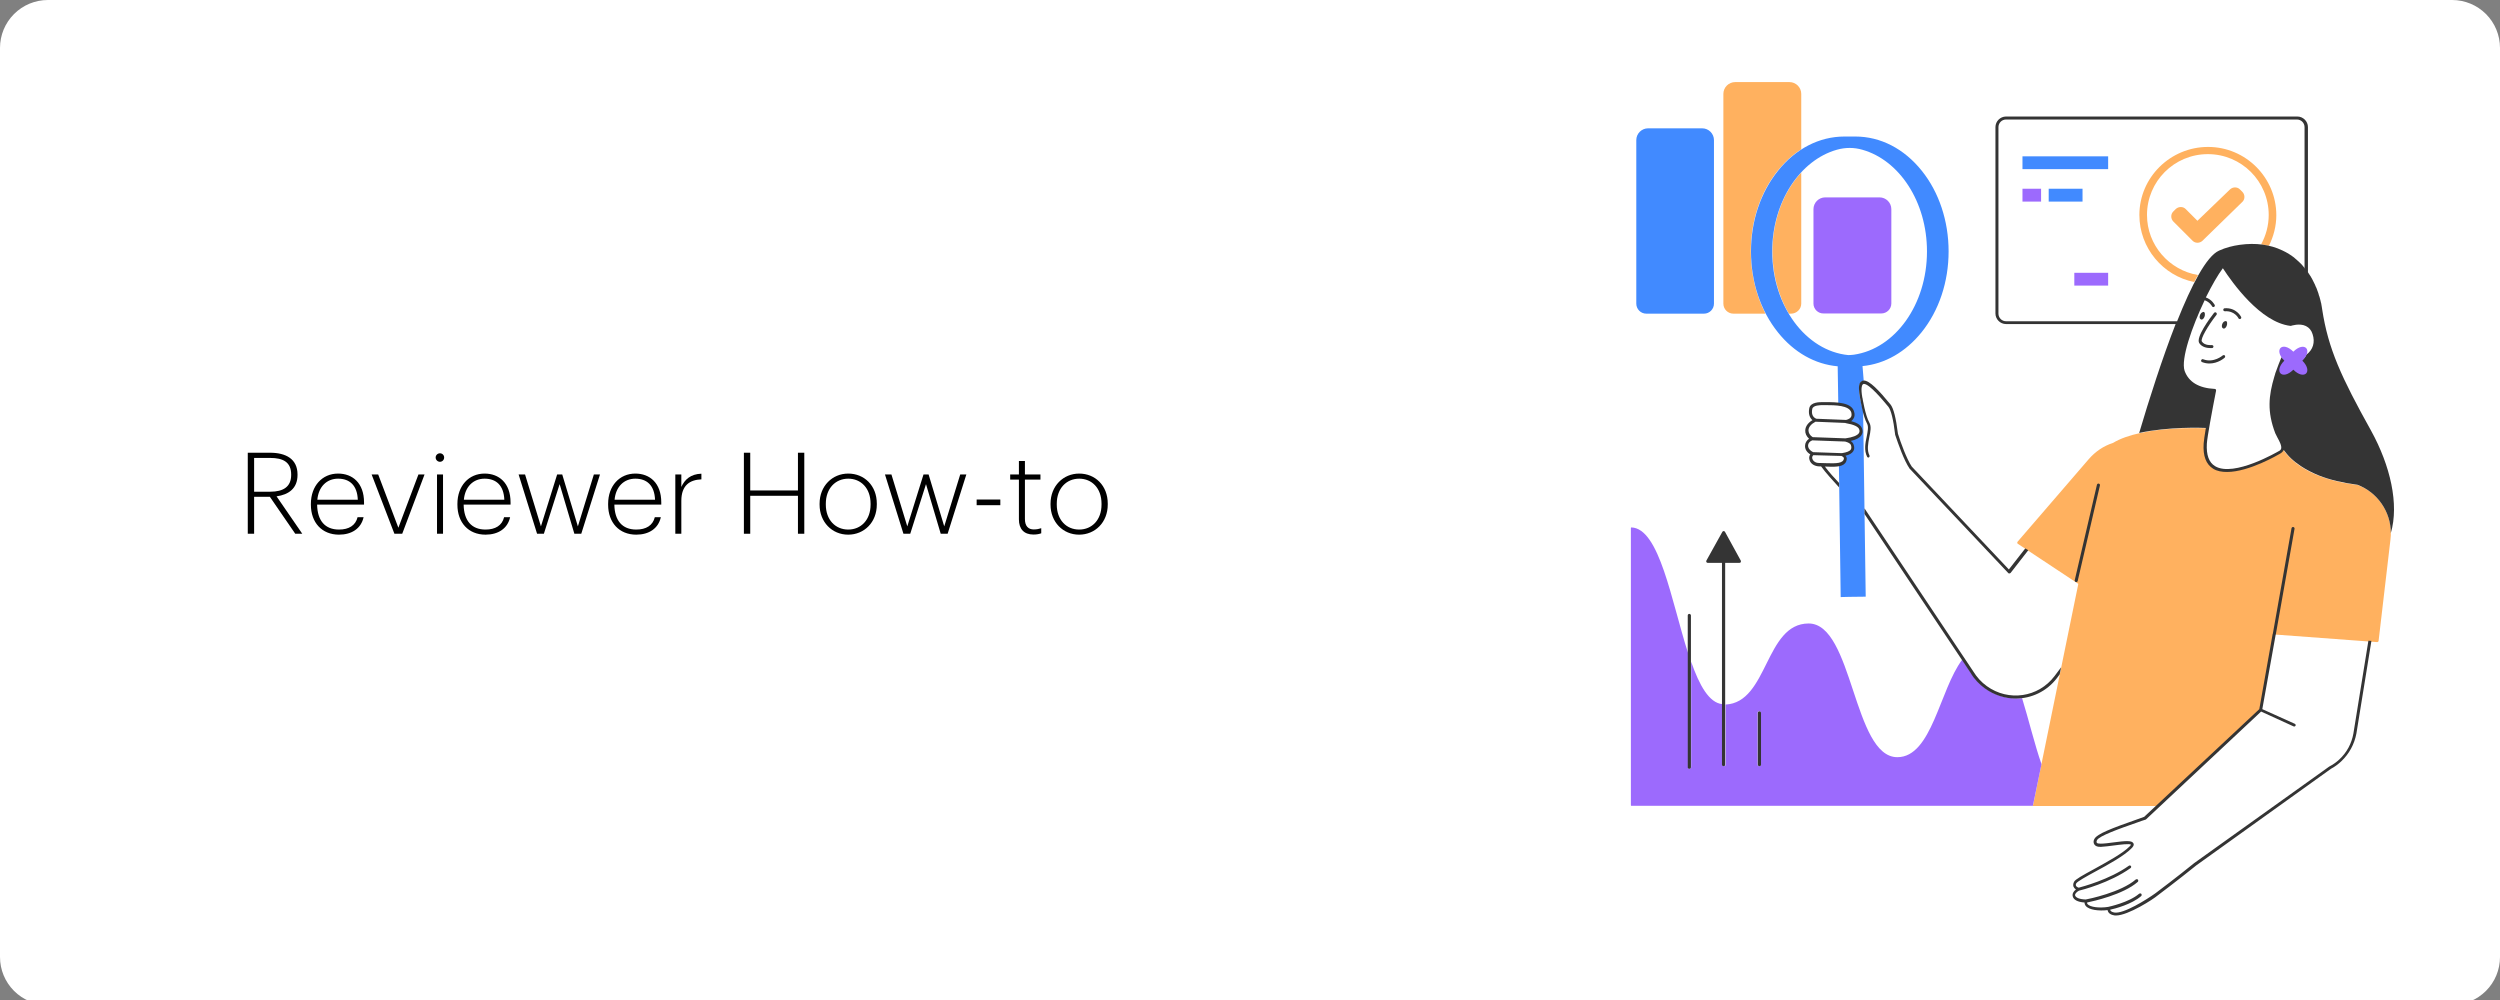 <svg xmlns="http://www.w3.org/2000/svg" xmlns:xlink="http://www.w3.org/1999/xlink" width="1200" zoomAndPan="magnify" viewBox="0 0 900 360" height="480" preserveAspectRatio="xMidYMid meet" version="1.0"><rect x="0" y="0" width="900" height="360" fill="#808080" stroke="none"/><defs><g/><clipPath id="f61ccfaee0"><path d="M 17.25 0 L 882.75 0 C 887.324 0 891.711 1.816 894.949 5.051 C 898.184 8.289 900 12.676 900 17.25 L 900 344.527 C 900 349.102 898.184 353.488 894.949 356.723 C 891.711 359.961 887.324 361.777 882.75 361.777 L 17.25 361.777 C 12.676 361.777 8.289 359.961 5.051 356.723 C 1.816 353.488 0 349.102 0 344.527 L 0 17.25 C 0 12.676 1.816 8.289 5.051 5.051 C 8.289 1.816 12.676 0 17.25 0 Z M 17.25 0 " clip-rule="nonzero"/></clipPath><clipPath id="8f16010a2a"><path d="M 586.977 29.441 L 862 29.441 L 862 330.191 L 586.977 330.191 Z M 586.977 29.441 " clip-rule="nonzero"/></clipPath><clipPath id="9501f69280"><path d="M 620 29.441 L 861 29.441 L 861 291 L 620 291 Z M 620 29.441 " clip-rule="nonzero"/></clipPath></defs><g clip-path="url(#f61ccfaee0)"><rect x="-90" width="1080" fill="#ffffff" y="-36" height="432" fill-opacity="1"/></g><path fill="#ffffff" d="M 676.629 71.055 L 657.098 71.055 C 654.793 71.055 652.848 72.926 652.848 75.305 L 652.848 109.312 C 652.848 111.332 654.504 112.918 656.449 112.918 L 677.207 112.918 C 679.227 112.918 680.809 111.258 680.809 109.312 L 680.809 75.305 C 680.883 73 679.008 71.055 676.629 71.055 Z M 676.629 71.055 " fill-opacity="1" fill-rule="nonzero"/><path fill="#ffffff" d="M 592.668 112.918 L 613.426 112.918 C 615.441 112.918 617.027 111.258 617.027 109.312 L 617.027 50.445 C 617.027 48.141 615.156 46.195 612.777 46.195 L 593.316 46.195 C 591.012 46.195 589.066 48.066 589.066 50.445 L 589.066 109.312 C 589.066 111.258 590.652 112.918 592.668 112.918 Z M 592.668 112.918 " fill-opacity="1" fill-rule="nonzero"/><g clip-path="url(#8f16010a2a)"><path fill="#ffffff" d="M 853.562 154.996 C 842.898 135.828 838.141 125.598 835.977 111.332 C 835.906 111.043 835.906 110.754 835.832 110.395 C 835.762 109.961 835.688 109.531 835.617 109.168 C 835.617 109.098 835.547 109.023 835.547 108.953 C 835.473 108.664 835.402 108.305 835.328 108.016 C 835.258 107.727 835.184 107.512 835.113 107.223 C 835.039 106.938 834.969 106.648 834.824 106.359 C 834.754 106.07 834.68 105.855 834.609 105.566 C 834.535 105.277 834.391 104.992 834.32 104.773 C 834.25 104.484 834.105 104.27 834.031 103.98 C 833.961 103.691 833.816 103.477 833.672 103.188 C 833.598 102.973 833.457 102.684 833.383 102.469 C 833.238 102.18 833.168 101.965 833.023 101.746 C 832.879 101.531 832.809 101.242 832.664 101.027 C 832.52 100.812 832.375 100.523 832.301 100.309 C 832.156 100.09 832.016 99.875 831.941 99.66 C 831.797 99.441 831.652 99.227 831.508 99.012 C 831.367 98.793 831.223 98.578 831.078 98.363 C 831.004 98.219 830.934 98.145 830.859 98 L 830.859 45.762 C 830.859 43.672 829.133 41.945 827.043 41.945 L 722.18 41.945 C 720.09 41.945 718.359 43.672 718.359 45.762 L 718.359 112.844 C 718.359 114.934 720.09 116.664 722.18 116.664 L 783.223 116.664 C 778.395 129.055 773.707 143.684 770.105 155.859 C 766.5 156.652 763.188 157.805 760.594 159.391 C 757.277 160.473 754.25 162.488 751.871 165.227 L 726.285 194.914 C 726.215 195.059 726.141 195.203 726.141 195.344 C 726.141 195.488 726.215 195.633 726.359 195.707 L 729.531 197.797 L 729.098 197.434 L 723.188 205 L 688.234 167.965 C 686.289 165.156 684.27 159.391 683.262 156.148 C 682.539 150.383 681.676 146.996 680.594 145.629 C 676.344 140.441 673.027 137.055 670.938 136.98 L 670.504 131.723 C 678.578 130.93 686.07 126.68 691.766 119.547 C 698.035 111.762 701.496 101.387 701.496 90.434 C 701.496 79.484 698.035 69.109 691.766 61.324 C 685.422 53.398 676.918 49.004 667.836 49.004 C 667.836 49.004 667.766 49.004 667.766 49.004 C 666.539 49.004 665.316 49.004 664.02 49.004 C 664.02 49.004 663.945 49.004 663.945 49.004 C 658.469 49.004 653.137 50.59 648.379 53.617 L 648.379 33.801 C 648.379 31.496 646.504 29.551 644.125 29.551 L 624.668 29.551 C 622.363 29.551 620.414 31.422 620.414 33.801 L 620.414 109.312 C 620.414 111.332 622.074 112.918 624.02 112.918 L 635.551 112.918 C 636.777 115.293 638.289 117.602 639.945 119.688 C 645.711 126.895 653.281 131.145 661.422 131.867 L 661.641 144.98 C 660.199 144.836 658.613 144.836 657.242 144.836 C 656.883 144.836 656.523 144.836 656.234 144.836 C 655.152 144.836 651.766 144.766 651.332 147.07 C 650.973 148.941 651.406 150.383 652.488 151.32 C 650.902 152.258 649.965 153.555 649.891 154.996 C 649.82 156.078 650.324 157.156 651.262 158.023 C 650.398 158.598 649.82 159.535 649.82 160.543 C 649.75 161.77 650.469 162.922 651.695 163.641 C 651.262 164.289 651.191 165.012 651.477 165.805 C 651.91 167.102 653.281 167.895 654.793 167.965 C 655.082 167.965 655.297 167.965 655.586 167.965 C 657.316 170.344 659.695 172.938 662.07 175.531 L 662.07 174.738 L 662.648 215.09 L 665.676 215.016 L 671.656 214.945 L 671.227 185.188 L 706.324 237.711 C 698.105 248.449 695.367 272.805 682.973 272.805 C 666.973 272.805 666.973 224.672 651.047 224.672 C 635.262 224.672 636.488 253.133 621.137 253.852 L 621.137 202.84 L 626.324 202.84 C 626.543 202.84 626.688 202.766 626.758 202.551 C 626.828 202.406 626.828 202.191 626.758 202.047 L 620.992 191.672 C 620.777 191.309 620.27 191.309 620.055 191.672 L 614.289 202.047 C 614.219 202.191 614.219 202.406 614.289 202.551 C 614.363 202.695 614.578 202.84 614.723 202.84 L 619.91 202.84 L 619.91 253.996 L 619.91 253.781 C 615.082 253.348 611.621 247.008 608.668 238.504 L 608.668 221.789 C 608.668 221.5 608.453 221.211 608.09 221.211 C 607.73 221.211 607.516 221.43 607.516 221.789 L 607.516 235.262 C 601.531 216.527 597.352 190.375 587.117 190.156 C 587.047 190.156 586.977 190.23 586.977 190.375 L 586.977 290.168 C 586.977 290.238 587.047 290.383 587.117 290.383 L 776.305 290.383 L 771.836 294.562 C 770.898 294.922 769.961 295.211 769.023 295.57 C 760.23 298.672 754.828 300.688 753.891 302.562 C 753.602 303.066 753.457 303.859 753.891 304.508 C 754.32 305.156 755.113 305.441 756.34 305.371 C 757.637 305.301 759.293 305.082 760.953 304.867 C 763.188 304.578 766.5 304.145 767.078 304.578 C 767.078 304.652 766.934 304.867 766.645 305.156 C 764.125 307.75 758.359 310.848 753.816 313.367 C 749.566 315.676 747.113 317.043 746.609 317.91 C 746.18 318.699 746.25 319.348 746.395 319.711 C 746.539 320.07 746.828 320.43 747.258 320.719 C 746.32 321.438 745.891 322.305 746.105 323.168 C 746.395 324.465 747.98 325.258 750.359 325.402 C 750.359 325.836 750.504 326.266 750.789 326.625 C 752.016 328.141 755.621 328.5 758.645 328.141 C 758.789 328.859 759.293 329.727 760.953 330.012 C 761.168 330.086 761.387 330.086 761.672 330.086 C 766.07 330.086 775.293 324.105 776.664 322.879 C 776.953 322.664 783.582 317.691 790.645 312 L 839.078 277.27 C 840.445 276.551 841.672 275.613 842.754 274.605 C 842.824 274.605 842.824 274.531 842.824 274.531 C 845.637 271.867 847.508 268.406 848.23 264.59 L 853.637 231.227 L 853.059 231.156 L 855.652 231.371 C 855.652 231.371 855.652 231.371 855.727 231.371 C 856.012 231.371 856.23 231.156 856.23 230.867 L 860.48 194.551 C 860.625 193.688 860.625 192.824 860.625 192.031 C 863.727 181.582 860.555 167.676 853.562 154.996 Z M 665.461 127.902 C 656.668 127.039 648.957 121.348 643.984 112.918 L 644.773 112.918 C 646.793 112.918 648.379 111.258 648.379 109.312 L 648.379 62.117 C 652.055 58.156 656.449 55.273 661.281 53.906 C 664.234 53.039 667.406 53.039 670.434 53.906 C 683.691 57.652 693.711 72.637 693.711 90.508 C 693.711 109.672 682.25 125.527 667.477 127.758 C 666.828 127.832 666.109 127.902 665.461 127.902 Z M 736.809 265.957 L 734.934 275.109 C 732.414 267.832 730.324 259.039 727.945 251.332 C 732.773 250.754 737.312 248.305 740.555 244.125 L 741.566 242.758 Z M 747.188 209.395 Z M 783.656 115.652 C 783.656 115.582 783.656 115.582 783.727 115.582 C 783.656 115.582 783.656 115.652 783.656 115.652 Z M 783.656 115.652 " fill-opacity="1" fill-rule="nonzero"/></g><path fill="#ffffff" d="M 847.727 264.227 C 847.078 268.121 845.129 271.434 842.465 273.883 C 841.383 274.891 840.156 275.758 838.859 276.477 L 790.285 311.281 C 783.008 317.188 776.305 322.16 776.305 322.16 C 776.305 322.16 765.348 330.012 761.023 329.148 C 759.512 328.859 759.078 328.066 759.152 327.133 C 754.969 327.781 750.07 326.914 751.078 324.539 C 746.465 324.465 745.312 322.016 748.414 320.285 C 747.113 319.926 746.465 318.988 747.113 317.836 C 748.195 315.961 762.539 309.84 767.078 305.156 C 770.105 302.055 761.098 304.219 756.41 304.434 C 754.105 304.508 754.105 303.137 754.539 302.418 C 755.547 300.398 764.34 297.516 772.34 294.707 L 813.996 255.727 L 818.898 228.348 L 853.203 230.941 Z M 722.18 116.16 L 783.438 116.16 C 788.699 102.828 794.105 92.238 798.719 90.148 C 801.094 89.066 803.617 88.418 806.211 88.059 C 811.977 87.266 817.168 88.059 821.492 90.074 C 821.926 90.293 822.355 90.508 822.789 90.723 C 822.934 90.797 823.078 90.867 823.148 90.941 C 823.438 91.082 823.727 91.301 824.016 91.445 C 824.16 91.516 824.301 91.66 824.445 91.734 C 824.734 91.875 824.949 92.094 825.168 92.238 C 825.312 92.383 825.457 92.453 825.672 92.598 C 825.887 92.742 826.105 92.957 826.32 93.172 C 826.465 93.316 826.609 93.461 826.824 93.605 C 827.043 93.82 827.258 93.965 827.473 94.184 C 827.617 94.328 827.762 94.469 827.906 94.613 C 828.121 94.832 828.266 94.977 828.484 95.191 C 828.625 95.336 828.77 95.551 828.914 95.695 C 829.059 95.91 829.273 96.129 829.418 96.344 C 829.562 96.488 829.707 96.703 829.852 96.848 C 829.926 96.922 829.926 96.992 829.996 96.992 L 829.996 45.762 C 829.996 43.961 828.555 42.449 826.68 42.449 L 722.18 42.449 C 720.375 42.449 718.863 43.891 718.863 45.762 L 718.863 112.844 C 718.934 114.719 720.375 116.16 722.18 116.16 Z M 824.59 116.809 C 813.562 115.512 803.113 100.09 800.305 95.625 C 794.754 102.469 783.582 126.824 785.961 133.668 C 787.617 138.352 792.016 140.223 797.203 140.512 C 795.836 147.645 794.031 157.156 793.887 159.68 C 792.664 179.492 820.555 162.848 820.555 162.848 C 823.438 161.48 820.484 157.805 819.617 155.789 C 816.734 148.438 817.023 143.035 819.258 135.758 C 819.328 135.469 819.473 135.109 819.547 134.82 C 819.547 134.82 819.547 134.75 819.547 134.75 C 819.617 134.387 819.762 134.102 819.832 133.738 C 820.555 131.723 821.203 129.992 821.781 128.695 C 821.852 128.77 821.926 128.77 821.926 128.84 C 825.887 131.867 835.691 128.121 833.023 120.121 C 831.223 114.43 824.59 116.809 824.59 116.809 Z M 664.594 151.824 C 666.469 151.395 667.551 150.457 667.047 148.438 C 666.973 148.223 666.902 148.078 666.828 147.934 C 666.828 147.863 666.758 147.863 666.758 147.789 C 666.684 147.645 666.613 147.574 666.539 147.43 C 666.539 147.359 666.469 147.359 666.469 147.285 C 666.395 147.141 666.254 147.07 666.109 146.926 C 664.02 145.195 659.332 145.34 656.305 145.27 C 655.082 145.27 652.27 145.27 651.91 147.07 C 651.477 149.23 652.125 150.602 653.711 151.32 C 653.496 151.32 653.422 151.32 653.422 151.32 C 649.605 153.195 649.75 156.363 652.344 157.879 C 649.75 158.812 649.605 161.914 652.559 163.281 C 650.902 164.652 652.344 167.172 654.793 167.172 C 655.152 167.172 655.516 167.172 655.875 167.172 C 657.676 169.695 660.055 172.289 662.07 174.449 L 662 167.027 C 662.504 166.957 662.938 166.812 663.297 166.598 C 663.371 166.523 663.441 166.523 663.512 166.453 C 663.586 166.453 663.586 166.379 663.656 166.379 C 663.73 166.309 663.73 166.309 663.801 166.234 C 663.875 166.164 663.875 166.164 663.945 166.09 C 664.02 166.02 664.02 166.02 664.09 165.949 C 664.16 165.875 664.16 165.805 664.234 165.73 C 664.234 165.66 664.305 165.66 664.305 165.586 C 664.379 165.441 664.379 165.301 664.449 165.156 C 664.523 164.508 664.02 164.004 663.227 163.57 C 665.965 163.211 667.836 162.273 666.902 159.969 C 666.613 159.246 665.746 158.742 664.523 158.383 C 667.91 157.879 670.578 156.867 670.07 154.562 C 669.566 153.121 667.332 152.258 664.594 151.824 Z M 744.449 207.594 L 729.602 197.723 L 723.332 205.793 L 687.875 168.254 C 686.145 165.66 684.199 160.617 682.758 156.219 C 682.324 152.691 681.531 147.574 680.16 145.918 C 676.559 141.594 671.512 135.758 670 137.992 C 669.422 138.855 669.496 140.945 670 143.609 C 669.855 143.609 669.785 143.609 669.711 143.609 C 669.926 144.766 670.215 146.062 670.578 147.359 L 670.719 148.512 L 671.227 183.891 L 709.926 241.82 C 711.152 243.91 712.883 245.781 714.973 247.297 C 722.973 253.059 734.07 251.477 740.125 243.621 L 741.781 241.387 L 748.195 209.898 Z M 744.449 207.594 " fill-opacity="1" fill-rule="nonzero"/><g clip-path="url(#9501f69280)"><path fill="#ffb15f" d="M 860.555 194.336 L 856.301 230.652 C 856.301 230.941 856.012 231.156 855.797 231.156 C 855.797 231.156 855.797 231.156 855.727 231.156 L 818.824 228.418 L 813.926 255.797 L 777.242 290.168 L 731.836 290.168 L 748.195 210.188 L 726.43 195.777 C 726.285 195.707 726.215 195.562 726.215 195.418 C 726.215 195.273 726.215 195.129 726.359 194.984 L 751.945 165.301 C 754.32 162.562 757.277 160.543 760.664 159.461 C 771.332 152.977 794.25 154.203 794.25 154.203 C 794.25 154.203 794.395 154.418 794.609 154.707 C 794.25 157.012 793.961 158.887 793.887 159.824 C 792.664 179.637 820.555 162.992 820.555 162.992 C 821.273 162.633 821.637 162.129 821.707 161.551 C 825.961 167.75 834.105 172.793 848.734 174.594 C 856.59 177.477 861.707 185.691 860.555 194.336 Z M 786.824 75.23 C 785.891 74.297 784.305 74.297 783.293 75.23 L 782.359 76.168 C 781.422 77.105 781.422 78.691 782.359 79.699 L 789.348 86.688 C 790.285 87.625 791.871 87.625 792.879 86.688 L 807.293 72.637 C 808.23 71.703 808.23 70.117 807.293 69.109 L 806.355 68.172 C 805.422 67.234 803.836 67.234 802.824 68.172 L 791.078 79.484 Z M 789.926 101.531 C 790.355 100.668 790.789 99.801 791.293 99.012 C 780.914 97.281 772.918 88.273 772.918 77.395 C 772.918 65.289 782.719 55.488 794.824 55.488 C 806.934 55.488 816.734 65.289 816.734 77.395 C 816.734 81.211 815.727 84.816 813.996 87.984 C 814.934 88.129 815.871 88.273 816.809 88.488 C 818.465 85.176 819.473 81.43 819.473 77.465 C 819.473 63.918 808.445 52.895 794.898 52.895 C 781.348 52.895 770.176 63.848 770.176 77.395 C 770.176 89.281 778.684 99.297 789.926 101.531 Z M 648.449 109.312 L 648.449 62.117 C 642.109 68.965 638.074 79.195 638.074 90.508 C 638.074 98.867 640.309 106.648 643.984 112.918 L 644.773 112.918 C 646.793 112.918 648.449 111.258 648.449 109.312 Z M 630.289 90.508 C 630.289 79.484 633.75 69.18 640.02 61.398 C 642.543 58.301 645.352 55.707 648.449 53.762 L 648.449 33.801 C 648.449 31.496 646.578 29.551 644.199 29.551 L 624.668 29.551 C 622.363 29.551 620.414 31.422 620.414 33.801 L 620.414 109.312 C 620.414 111.332 622.074 112.918 624.02 112.918 L 635.551 112.918 C 632.164 106.289 630.289 98.578 630.289 90.508 Z M 630.289 90.508 " fill-opacity="1" fill-rule="nonzero"/></g><path fill="#9c6afd" d="M 652.848 109.312 L 652.848 75.305 C 652.848 73 654.723 71.055 657.098 71.055 L 676.629 71.055 C 678.938 71.055 680.883 72.926 680.883 75.305 L 680.883 109.242 C 680.883 111.258 679.227 112.844 677.277 112.844 L 656.523 112.844 C 654.504 112.918 652.848 111.258 652.848 109.312 Z M 727.945 251.332 C 730.324 259.039 732.414 267.832 734.934 275.109 L 731.836 290.094 L 587.262 290.094 C 587.191 290.094 587.117 290.023 587.117 289.879 L 587.117 190.086 C 587.117 190.012 587.191 189.871 587.262 189.871 C 597.426 190.156 601.676 216.312 607.66 234.977 L 607.66 276.117 C 607.66 276.406 607.875 276.695 608.234 276.695 C 608.598 276.695 608.812 276.477 608.812 276.117 L 608.812 238.219 C 611.766 246.719 615.297 253.059 620.055 253.492 L 620.055 275.254 C 620.055 275.539 620.27 275.828 620.633 275.828 C 620.992 275.828 621.207 275.613 621.207 275.254 L 621.207 253.637 C 636.559 252.918 635.336 224.453 651.117 224.453 C 667.117 224.453 667.117 272.586 683.043 272.586 C 695.512 272.586 698.25 248.234 706.395 237.496 L 709.566 242.18 C 710.863 244.414 712.664 246.289 714.754 247.801 C 718.07 250.18 721.961 251.402 725.781 251.402 C 726.43 251.477 727.152 251.402 727.945 251.332 Z M 633.895 256.664 C 633.895 256.375 633.676 256.086 633.316 256.086 C 632.957 256.086 632.738 256.301 632.738 256.664 L 632.738 275.254 C 632.738 275.539 632.957 275.828 633.316 275.828 C 633.676 275.828 633.895 275.613 633.895 275.254 Z M 734.789 67.953 L 728.09 67.953 L 728.09 72.566 L 734.789 72.566 Z M 758.934 98.219 L 746.754 98.219 L 746.754 102.828 L 758.934 102.828 Z M 758.934 98.219 " fill-opacity="1" fill-rule="nonzero"/><path fill="#418aff" d="M 758.934 60.895 L 728.09 60.895 L 728.09 56.281 L 758.934 56.281 Z M 749.711 67.953 L 737.531 67.953 L 737.531 72.566 L 749.711 72.566 Z M 592.668 112.918 L 613.426 112.918 C 615.441 112.918 617.027 111.258 617.027 109.312 L 617.027 50.445 C 617.027 48.141 615.156 46.195 612.777 46.195 L 593.316 46.195 C 591.012 46.195 589.066 48.066 589.066 50.445 L 589.066 109.312 C 589.066 111.258 590.652 112.918 592.668 112.918 Z M 701.496 90.508 C 701.496 101.461 698.035 111.836 691.766 119.617 C 686 126.75 678.574 131 670.504 131.793 L 670.938 137.055 C 670.578 137.055 669.926 137.414 669.641 137.918 C 668.848 139.289 669.422 143.18 670.719 148.008 L 671.656 214.801 L 665.676 214.871 L 662.648 214.945 L 662 167.172 C 663.297 166.957 664.234 166.379 664.379 165.227 C 664.449 164.578 663.945 164.074 663.152 163.641 C 665.891 163.281 667.766 162.344 666.828 160.039 C 666.539 159.32 665.676 158.812 664.449 158.453 C 667.836 157.949 670.504 156.941 670 154.637 C 669.641 153.121 667.406 152.328 664.668 151.824 C 666.539 151.395 667.621 150.457 667.117 148.438 C 666.613 146.492 664.305 145.844 661.785 145.555 L 661.566 131.867 C 653.422 131.145 645.855 126.895 640.09 119.688 C 633.82 111.906 630.359 101.531 630.359 90.578 C 630.359 79.555 633.82 69.25 640.09 61.469 C 646.434 53.543 654.938 49.148 664.02 49.148 C 664.02 49.148 664.09 49.148 664.09 49.148 C 665.316 49.148 666.539 49.148 667.836 49.148 C 667.836 49.148 667.91 49.148 667.91 49.148 C 676.992 49.148 685.496 53.543 691.836 61.469 C 698.035 69.18 701.496 79.555 701.496 90.508 Z M 693.711 90.508 C 693.711 72.637 683.766 57.652 670.434 53.906 C 667.477 53.039 664.305 53.039 661.277 53.906 C 648.02 57.652 638 72.637 638 90.508 C 638 110.18 650.109 126.316 665.387 127.832 C 666.035 127.832 666.758 127.758 667.406 127.688 C 682.25 125.527 693.711 109.672 693.711 90.508 Z M 693.711 90.508 " fill-opacity="1" fill-rule="nonzero"/><path fill="#343434" d="M 853.562 154.996 C 842.898 135.828 838.141 125.598 835.977 111.332 C 835.906 111.043 835.906 110.754 835.832 110.395 C 835.762 109.961 835.688 109.531 835.617 109.168 C 835.617 109.098 835.547 109.023 835.547 108.953 C 835.473 108.664 835.402 108.305 835.328 108.016 C 835.258 107.727 835.184 107.512 835.113 107.223 C 835.039 106.938 834.969 106.648 834.824 106.359 C 834.754 106.07 834.68 105.855 834.609 105.566 C 834.535 105.277 834.391 104.992 834.32 104.773 C 834.25 104.484 834.105 104.27 834.031 103.98 C 833.961 103.691 833.816 103.477 833.672 103.188 C 833.598 102.973 833.457 102.684 833.383 102.469 C 833.238 102.18 833.168 101.965 833.023 101.746 C 832.879 101.531 832.809 101.242 832.664 101.027 C 832.52 100.812 832.375 100.523 832.301 100.309 C 832.156 100.09 832.016 99.875 831.941 99.66 C 831.797 99.441 831.652 99.227 831.508 99.012 C 831.367 98.793 831.223 98.578 831.078 98.363 C 831.004 98.219 830.934 98.145 830.859 98 L 830.859 45.762 C 830.859 43.672 829.133 41.945 827.043 41.945 L 722.18 41.945 C 720.09 41.945 718.359 43.672 718.359 45.762 L 718.359 112.844 C 718.359 114.934 720.09 116.664 722.18 116.664 L 783.223 116.664 C 778.395 129.055 773.707 143.684 770.105 155.859 C 780.555 153.555 792.879 153.988 794.105 154.059 C 793.672 156.652 793.383 158.672 793.312 159.68 C 793.023 164.145 794.176 167.172 796.77 168.758 C 798.141 169.621 799.871 169.91 801.746 169.91 C 809.672 169.91 820.266 163.641 820.77 163.355 C 821.418 162.992 821.852 162.562 822.141 161.984 C 822.285 162.199 822.43 162.344 822.574 162.562 C 822.574 162.562 822.645 162.633 822.645 162.633 C 823.508 163.785 824.52 164.867 825.742 165.875 C 826.105 166.234 826.535 166.523 826.969 166.812 C 826.969 166.812 827.039 166.883 827.039 166.883 C 827.473 167.172 827.906 167.531 828.34 167.82 C 830.211 169.047 832.375 170.199 834.898 171.207 C 838.715 172.719 843.258 173.801 848.734 174.523 C 855.867 177.262 860.699 184.176 860.699 191.887 C 863.727 181.582 860.555 167.676 853.562 154.996 Z M 722.18 115.652 C 720.664 115.652 719.441 114.43 719.441 112.918 L 719.441 45.762 C 719.441 44.25 720.664 43.023 722.18 43.023 L 826.898 43.023 C 828.41 43.023 829.637 44.25 829.637 45.762 L 829.637 96.414 C 829.781 96.559 829.922 96.777 829.996 96.922 C 829.852 96.703 829.707 96.559 829.562 96.414 C 829.418 96.199 829.203 95.984 829.059 95.766 C 828.914 95.625 828.77 95.406 828.625 95.262 C 828.41 95.047 828.266 94.832 828.051 94.688 C 827.906 94.543 827.762 94.398 827.617 94.254 C 827.402 94.039 827.184 93.895 826.969 93.68 C 826.824 93.535 826.68 93.391 826.465 93.246 C 826.25 93.031 826.031 92.887 825.816 92.668 C 825.672 92.523 825.527 92.453 825.312 92.309 C 825.094 92.094 824.809 91.949 824.59 91.805 C 824.445 91.734 824.301 91.59 824.156 91.516 C 823.871 91.301 823.582 91.156 823.293 91.012 C 823.148 90.941 823.004 90.867 822.934 90.797 C 822.5 90.578 822.066 90.363 821.637 90.148 C 817.238 88.059 812.121 87.336 806.355 88.129 C 803.762 88.488 801.238 89.137 798.863 90.219 C 794.32 92.238 788.914 102.684 783.727 115.727 C 783.727 115.727 783.727 115.652 783.727 115.652 C 783.656 115.652 722.18 115.652 722.18 115.652 Z M 821.996 128.84 C 821.926 128.77 821.852 128.77 821.852 128.695 C 821.781 128.84 821.707 128.984 821.707 129.055 C 821.562 128.91 821.418 128.695 821.348 128.551 C 820.625 130.281 819.977 131.938 819.402 133.594 C 819.258 133.883 819.184 134.242 819.043 134.605 L 819.043 134.676 C 818.969 134.965 818.824 135.324 818.754 135.613 C 816.734 142.387 816.086 148.148 819.113 156.004 C 819.328 156.508 819.617 157.012 819.906 157.59 C 820.625 158.887 821.492 160.543 821.203 161.551 C 821.059 161.914 820.844 162.199 820.34 162.418 C 820.195 162.488 804.195 171.93 797.422 167.82 C 795.188 166.453 794.25 163.785 794.465 159.75 C 794.609 157.301 796.34 148.008 797.781 140.656 C 797.781 140.512 797.781 140.367 797.707 140.223 C 797.637 140.082 797.492 140.008 797.277 140.008 C 791.512 139.719 787.906 137.488 786.465 133.523 C 785.023 129.273 789.133 117.602 793.672 108.09 C 795.547 108.738 796.266 110.18 796.34 110.25 C 796.41 110.465 796.629 110.539 796.844 110.539 C 796.914 110.539 796.988 110.539 797.059 110.465 C 797.348 110.32 797.422 110.035 797.277 109.746 C 797.203 109.672 796.34 107.871 794.105 107.078 C 796.266 102.758 798.43 98.938 800.23 96.559 C 803.691 101.891 813.781 116.016 824.52 117.312 C 824.59 117.312 824.664 117.312 824.734 117.312 C 824.734 117.312 827.832 116.23 830.141 117.383 C 831.293 117.961 832.086 118.898 832.52 120.266 C 833.527 123.219 832.664 125.957 830.285 127.688 C 830.141 127.977 829.922 128.336 829.707 128.695 C 827.184 130.211 823.871 130.281 821.996 128.84 Z M 821.996 128.84 " fill-opacity="1" fill-rule="nonzero"/><path fill="#343434" d="M 666.395 151.609 C 666.758 151.395 667.047 151.031 667.262 150.672 C 667.695 150.023 667.766 149.16 667.477 148.223 C 666.613 144.836 661.207 144.766 657.242 144.766 C 656.883 144.766 656.523 144.766 656.234 144.766 C 655.152 144.766 651.766 144.691 651.332 146.996 C 650.973 148.871 651.406 150.312 652.488 151.25 C 650.902 152.184 649.965 153.48 649.891 154.922 C 649.82 156.004 650.324 157.086 651.262 157.949 C 650.398 158.527 649.82 159.461 649.82 160.473 C 649.75 161.695 650.469 162.848 651.695 163.57 C 651.262 164.219 651.191 164.938 651.477 165.73 C 651.91 167.027 653.281 167.82 654.793 167.895 C 655.082 167.895 655.297 167.895 655.586 167.895 C 657.316 170.27 659.695 172.863 662.07 175.457 L 662.07 173.875 C 660.414 172.145 658.539 170.055 656.953 167.965 C 657.027 167.965 657.098 167.965 657.172 167.965 C 657.891 167.965 658.684 168.035 659.332 168.035 C 662.215 168.035 664.523 167.676 664.812 165.371 C 664.883 165.012 664.812 164.508 664.379 164.074 C 665.82 163.715 666.684 163.211 667.188 162.418 C 667.621 161.77 667.621 160.902 667.262 159.969 C 667.117 159.535 666.758 159.102 666.254 158.742 C 668.199 158.309 669.422 157.66 670.07 156.727 C 670.504 156.078 670.648 155.426 670.434 154.637 C 670.145 153.195 668.848 152.258 666.395 151.609 Z M 652.414 147.215 C 652.703 145.844 655.371 145.844 656.234 145.844 C 656.594 145.844 656.883 145.844 657.242 145.844 C 660.629 145.844 665.746 145.918 666.469 148.512 C 666.613 149.23 666.613 149.734 666.324 150.168 C 666.035 150.602 665.461 150.961 664.594 151.176 L 653.855 150.746 C 652.559 150.168 652.055 149.016 652.414 147.215 Z M 663.801 165.082 C 663.586 166.812 661.137 166.883 657.242 166.738 C 656.449 166.738 655.656 166.668 654.793 166.668 C 653.566 166.668 652.703 165.949 652.488 165.227 C 652.344 164.938 652.27 164.363 652.773 163.859 L 662.938 164.145 C 663.875 164.578 663.801 164.938 663.801 165.082 Z M 666.324 160.184 C 666.539 160.832 666.539 161.336 666.324 161.77 C 665.965 162.418 664.883 162.848 663.082 163.137 L 652.703 162.777 C 651.551 162.199 650.902 161.336 650.902 160.398 C 650.902 159.605 651.477 158.887 652.414 158.527 L 664.234 158.957 C 665.387 159.246 666.109 159.68 666.324 160.184 Z M 669.207 155.934 C 668.629 156.797 666.973 157.445 664.379 157.805 L 652.559 157.375 C 651.551 156.727 651.047 155.859 651.047 154.852 C 651.117 153.699 652.055 152.617 653.566 151.824 L 653.711 151.824 L 664.305 152.258 C 664.379 152.258 664.379 152.328 664.449 152.328 C 667.406 152.832 669.137 153.625 669.352 154.707 C 669.496 155.211 669.422 155.57 669.207 155.934 Z M 669.207 155.934 " fill-opacity="1" fill-rule="nonzero"/><path fill="#343434" d="M 747.477 209.539 C 747.691 209.539 747.906 209.395 747.98 209.109 L 755.98 174.738 C 756.051 174.449 755.836 174.16 755.547 174.09 C 755.258 174.016 754.969 174.234 754.898 174.523 L 746.898 208.891 C 746.828 209.18 747.043 209.469 747.332 209.539 C 747.402 209.539 747.477 209.539 747.477 209.539 Z M 747.477 209.539 " fill-opacity="1" fill-rule="nonzero"/><path fill="#343434" d="M 620.992 191.453 C 620.777 191.094 620.27 191.094 620.055 191.453 L 614.289 201.832 C 614.219 201.973 614.219 202.191 614.289 202.336 C 614.363 202.48 614.578 202.621 614.723 202.621 L 619.91 202.621 L 619.91 275.254 C 619.91 275.539 620.129 275.828 620.488 275.828 C 620.848 275.828 621.062 275.613 621.062 275.254 L 621.062 202.621 L 626.254 202.621 C 626.469 202.621 626.613 202.551 626.688 202.336 C 626.758 202.191 626.758 201.973 626.688 201.832 Z M 620.992 191.453 " fill-opacity="1" fill-rule="nonzero"/><path fill="#343434" d="M 608.164 220.996 C 607.875 220.996 607.586 221.211 607.586 221.574 L 607.586 276.188 C 607.586 276.477 607.805 276.766 608.164 276.766 C 608.523 276.766 608.738 276.551 608.738 276.188 L 608.738 221.574 C 608.738 221.285 608.453 220.996 608.164 220.996 Z M 608.164 220.996 " fill-opacity="1" fill-rule="nonzero"/><path fill="#343434" d="M 633.387 256.086 C 633.102 256.086 632.812 256.301 632.812 256.664 L 632.812 275.254 C 632.812 275.539 633.027 275.828 633.387 275.828 C 633.75 275.828 633.965 275.613 633.965 275.254 L 633.965 256.59 C 633.895 256.301 633.676 256.086 633.387 256.086 Z M 633.387 256.086 " fill-opacity="1" fill-rule="nonzero"/><path fill="#343434" d="M 669.641 143.395 C 669.711 143.684 670.648 149.879 672.16 152.547 C 672.738 153.625 672.379 155.285 672.02 157.156 C 671.512 159.461 671.008 162.129 672.16 164.434 C 672.234 164.578 672.379 164.723 672.594 164.723 C 672.668 164.723 672.738 164.723 672.812 164.652 C 673.027 164.508 673.098 164.219 673.027 164.004 C 672.02 162.055 672.523 159.68 672.953 157.375 C 673.387 155.355 673.746 153.48 672.953 152.113 C 671.512 149.59 670.504 143.395 670.504 143.324 C 670.504 143.25 670.434 143.18 670.434 143.105 C 669.855 139.793 670.289 138.785 670.504 138.496 C 670.648 138.352 670.719 138.277 670.938 138.207 C 670.938 138.207 670.938 138.207 671.008 138.207 C 673.027 138.207 677.926 144.188 679.801 146.422 C 680.738 147.574 681.602 150.961 682.25 156.438 C 682.25 156.438 682.25 156.508 682.25 156.508 C 683.332 159.75 685.422 165.73 687.441 168.688 C 687.441 168.688 687.441 168.758 687.512 168.758 L 722.973 206.297 C 723.043 206.441 723.188 206.441 723.402 206.441 C 723.547 206.441 723.691 206.371 723.836 206.227 L 730.18 198.082 L 729.098 197.434 L 723.188 205 L 688.234 167.965 C 686.359 165.156 684.27 159.391 683.262 156.148 C 682.539 150.383 681.676 146.996 680.594 145.629 C 676.344 140.441 673.027 136.98 670.938 136.98 C 670.938 136.98 670.938 136.98 670.863 136.98 C 670.504 136.98 669.855 137.344 669.566 137.848 C 669.062 138.785 669.137 140.73 669.641 143.395 C 669.641 143.324 669.641 143.324 669.641 143.395 Z M 669.641 143.395 " fill-opacity="1" fill-rule="nonzero"/><path fill="#343434" d="M 800.734 115.727 C 799.941 116.16 799.438 117.887 800.375 118.25 C 800.953 118.465 801.383 117.816 801.602 117.312 C 801.746 116.949 801.816 116.52 801.746 116.086 C 801.672 115.727 801.457 115.367 800.734 115.727 Z M 800.734 115.727 " fill-opacity="1" fill-rule="nonzero"/><path fill="#343434" d="M 792.375 115.004 C 792.953 115.223 793.383 114.574 793.602 114.07 C 793.746 113.707 793.816 113.277 793.746 112.844 C 793.672 112.41 793.383 112.051 792.734 112.484 C 791.941 112.918 791.438 114.645 792.375 115.004 Z M 792.375 115.004 " fill-opacity="1" fill-rule="nonzero"/><path fill="#343434" d="M 796.34 125.309 C 796.629 125.309 796.844 125.02 796.844 124.734 C 796.844 124.445 796.555 124.23 796.266 124.23 C 796.266 124.23 793.672 124.516 792.664 122.93 C 792.086 121.996 794.898 117.238 797.926 113.348 C 798.141 113.133 798.07 112.773 797.852 112.555 C 797.637 112.34 797.277 112.41 797.059 112.629 C 795.473 114.645 790.43 121.492 791.727 123.508 C 792.734 125.094 794.754 125.309 795.762 125.309 C 796.051 125.309 796.266 125.309 796.34 125.309 Z M 796.34 125.309 " fill-opacity="1" fill-rule="nonzero"/><path fill="#343434" d="M 800.16 127.977 C 800.16 127.977 796.914 130.785 793.168 129.344 C 792.879 129.199 792.59 129.344 792.445 129.633 C 792.305 129.922 792.445 130.211 792.734 130.352 C 793.672 130.715 794.539 130.859 795.402 130.859 C 798.5 130.859 800.734 128.91 800.879 128.77 C 801.094 128.551 801.094 128.191 800.953 127.977 C 800.734 127.832 800.375 127.758 800.16 127.977 Z M 800.16 127.977 " fill-opacity="1" fill-rule="nonzero"/><path fill="#343434" d="M 800.879 110.973 C 800.59 110.973 800.375 111.258 800.375 111.547 C 800.375 111.836 800.664 112.051 800.953 112.051 C 804.41 111.836 805.781 114.43 805.852 114.574 C 805.926 114.789 806.141 114.863 806.355 114.863 C 806.43 114.863 806.5 114.863 806.574 114.789 C 806.859 114.645 806.934 114.355 806.789 114.07 C 806.719 113.926 805.059 110.684 800.879 110.973 Z M 800.879 110.973 " fill-opacity="1" fill-rule="nonzero"/><path fill="#343434" d="M 715.262 247.008 C 713.242 245.566 711.656 243.766 710.359 241.676 L 671.227 183.023 L 671.227 185.043 L 709.422 242.254 C 710.719 244.484 712.52 246.359 714.609 247.871 C 717.926 250.25 721.816 251.477 725.637 251.477 C 731.258 251.477 736.809 248.953 740.484 244.125 L 741.492 242.758 L 741.996 240.234 L 739.621 243.406 C 733.781 251.113 723.043 252.629 715.262 247.008 Z M 715.262 247.008 " fill-opacity="1" fill-rule="nonzero"/><path fill="#343434" d="M 847.219 264.086 C 846.57 267.688 844.844 270.93 842.105 273.453 C 841.023 274.461 839.871 275.254 838.5 275.973 L 789.926 310.703 C 783.367 316.035 777.168 320.645 775.941 321.582 C 772.918 323.746 764.41 329.148 761.098 328.5 C 760.086 328.285 759.727 327.922 759.656 327.492 C 761.387 327.133 767.438 325.547 770.824 322.59 C 771.043 322.375 771.043 322.086 770.898 321.801 C 770.684 321.582 770.395 321.582 770.105 321.727 C 766.43 324.898 759.223 326.41 758.934 326.484 C 755.762 326.988 752.375 326.555 751.512 325.473 C 751.367 325.258 751.297 325.113 751.367 324.898 C 753.457 324.465 764.34 322.086 769.602 317.477 C 769.816 317.262 769.816 316.973 769.672 316.684 C 769.457 316.469 769.168 316.469 768.879 316.613 C 763.617 321.223 751.801 323.672 750.863 323.816 C 748.484 323.746 747.258 323.098 747.043 322.375 C 746.898 321.871 747.477 321.152 748.414 320.645 C 749.348 320.43 759.582 317.836 767.008 312.504 C 767.223 312.359 767.293 312 767.152 311.785 C 767.008 311.566 766.645 311.496 766.43 311.641 C 759.367 316.684 749.637 319.207 748.34 319.566 C 747.836 319.422 747.477 319.133 747.332 318.844 C 747.258 318.629 747.258 318.27 747.477 317.98 C 747.836 317.332 751.078 315.531 754.25 313.801 C 758.934 311.281 764.699 308.109 767.367 305.371 C 767.656 305.082 768.449 304.289 768.016 303.57 C 767.438 302.488 765.133 302.703 760.734 303.281 C 759.152 303.496 757.492 303.715 756.27 303.715 C 755.477 303.715 754.969 303.641 754.828 303.355 C 754.684 303.137 754.754 302.777 754.898 302.488 C 755.691 300.902 763.043 298.309 769.457 296.074 C 770.465 295.715 771.402 295.355 772.41 295.066 C 772.484 295.066 772.555 294.996 772.629 294.922 L 813.996 256.16 L 825.672 261.492 C 825.742 261.492 825.816 261.562 825.887 261.562 C 826.105 261.562 826.32 261.418 826.391 261.273 C 826.535 260.984 826.391 260.699 826.105 260.555 L 814.43 255.293 L 819.258 228.418 C 819.328 228.348 819.328 228.273 819.328 228.203 L 826.031 190.375 C 826.105 190.086 825.887 189.797 825.598 189.727 C 825.312 189.652 825.023 189.871 824.949 190.156 L 818.25 227.984 C 818.25 228.059 818.25 228.059 818.25 228.129 L 818.176 228.129 L 813.348 255.293 L 771.906 294.059 C 770.969 294.418 770.035 294.707 769.098 295.066 C 760.305 298.164 754.898 300.184 753.961 302.055 C 753.672 302.562 753.527 303.355 753.961 304.004 C 754.395 304.652 755.188 304.938 756.41 304.867 C 757.711 304.793 759.367 304.578 761.023 304.363 C 763.258 304.074 766.574 303.641 767.152 304.074 C 767.152 304.145 767.008 304.363 766.719 304.652 C 764.195 307.246 758.43 310.344 753.891 312.863 C 749.637 315.172 747.188 316.539 746.684 317.402 C 746.25 318.195 746.32 318.844 746.465 319.207 C 746.609 319.566 746.898 319.926 747.332 320.215 C 746.395 320.934 745.961 321.801 746.18 322.664 C 746.465 323.961 748.051 324.754 750.43 324.898 C 750.43 325.328 750.574 325.762 750.863 326.121 C 752.086 327.637 755.691 327.996 758.719 327.637 C 758.863 328.355 759.367 329.223 761.023 329.508 C 761.242 329.582 761.457 329.582 761.746 329.582 C 766.141 329.582 775.367 323.602 776.734 322.375 C 777.023 322.16 783.656 317.188 790.719 311.496 L 839.148 276.766 C 840.52 276.047 841.742 275.109 842.824 274.102 C 842.895 274.102 842.895 274.027 842.895 274.027 C 845.707 271.363 847.582 267.902 848.301 264.086 L 853.707 230.723 L 852.625 230.652 Z M 847.219 264.086 " fill-opacity="1" fill-rule="nonzero"/><path fill="#9c6afd" d="M 828.844 129.848 C 832.805 133.812 829.562 137.055 825.598 133.09 C 821.637 137.055 818.391 133.812 822.355 129.848 C 818.391 125.887 821.637 122.645 825.598 126.605 C 829.562 122.715 832.805 125.887 828.844 129.848 Z M 828.844 129.848 " fill-opacity="1" fill-rule="nonzero"/><g fill="#000000" fill-opacity="1"><g transform="translate(85.444, 192.15)"><g><path d="M 3.754 0 L 6.039 0 L 6.039 -13.301 L 11.707 -13.301 L 20.848 0 L 23.375 0 L 14.117 -13.465 C 18.48 -14.074 21.664 -16.32 21.664 -21.172 L 21.664 -21.336 C 21.664 -26.969 17.422 -29.168 11.75 -29.168 L 3.754 -29.168 Z M 6.039 -15.137 L 6.039 -27.293 L 11.871 -27.293 C 16.402 -27.293 19.379 -25.824 19.379 -21.336 L 19.379 -21.172 C 19.379 -16.93 16.562 -15.137 11.871 -15.137 Z M 6.039 -15.137 "/></g></g></g><g fill="#000000" fill-opacity="1"><g transform="translate(110.166, 192.15)"><g><path d="M 11.871 0.328 C 16.441 0.328 19.828 -1.875 20.727 -5.957 L 18.562 -5.957 C 17.828 -2.977 15.422 -1.508 11.871 -1.508 C 6.812 -1.508 4.078 -4.773 4 -10.484 L 20.887 -10.484 L 20.887 -11.262 C 20.887 -18.316 16.688 -21.664 11.547 -21.664 C 5.832 -21.664 1.754 -17.215 1.754 -10.77 L 1.754 -10.445 C 1.754 -4.039 5.711 0.328 11.871 0.328 Z M 4.078 -12.238 C 4.488 -16.891 7.426 -19.828 11.547 -19.828 C 15.707 -19.828 18.441 -17.422 18.645 -12.238 Z M 4.078 -12.238 "/></g></g></g><g fill="#000000" fill-opacity="1"><g transform="translate(132.766, 192.15)"><g><path d="M 9.219 0 L 12.035 0 L 20.07 -21.336 L 17.867 -21.336 L 10.648 -2.164 L 3.387 -21.336 L 1.02 -21.336 Z M 9.219 0 "/></g></g></g><g fill="#000000" fill-opacity="1"><g transform="translate(153.898, 192.15)"><g><path d="M 3.426 0 L 5.59 0 L 5.59 -21.336 L 3.426 -21.336 Z M 4.488 -25.906 C 5.344 -25.906 5.996 -26.602 5.996 -27.457 C 5.996 -28.273 5.344 -28.965 4.488 -28.965 C 3.633 -28.965 2.938 -28.273 2.938 -27.457 C 2.938 -26.602 3.633 -25.906 4.488 -25.906 Z M 4.488 -25.906 "/></g></g></g><g fill="#000000" fill-opacity="1"><g transform="translate(162.914, 192.15)"><g><path d="M 11.871 0.328 C 16.441 0.328 19.828 -1.875 20.727 -5.957 L 18.562 -5.957 C 17.828 -2.977 15.422 -1.508 11.871 -1.508 C 6.812 -1.508 4.078 -4.773 4 -10.484 L 20.887 -10.484 L 20.887 -11.262 C 20.887 -18.316 16.688 -21.664 11.547 -21.664 C 5.832 -21.664 1.754 -17.215 1.754 -10.77 L 1.754 -10.445 C 1.754 -4.039 5.711 0.328 11.871 0.328 Z M 4.078 -12.238 C 4.488 -16.891 7.426 -19.828 11.547 -19.828 C 15.707 -19.828 18.441 -17.422 18.645 -12.238 Z M 4.078 -12.238 "/></g></g></g><g fill="#000000" fill-opacity="1"><g transform="translate(185.515, 192.15)"><g><path d="M 7.832 0 L 10.281 0 L 15.953 -17.867 L 21.254 0 L 23.742 0 L 30.477 -21.336 L 28.273 -21.336 L 22.52 -2.652 L 16.891 -21.336 L 15.055 -21.336 L 9.219 -2.652 L 3.508 -21.336 L 1.184 -21.336 Z M 7.832 0 "/></g></g></g><g fill="#000000" fill-opacity="1"><g transform="translate(217.172, 192.15)"><g><path d="M 11.871 0.328 C 16.441 0.328 19.828 -1.875 20.727 -5.957 L 18.562 -5.957 C 17.828 -2.977 15.422 -1.508 11.871 -1.508 C 6.812 -1.508 4.078 -4.773 4 -10.484 L 20.887 -10.484 L 20.887 -11.262 C 20.887 -18.316 16.688 -21.664 11.547 -21.664 C 5.832 -21.664 1.754 -17.215 1.754 -10.77 L 1.754 -10.445 C 1.754 -4.039 5.711 0.328 11.871 0.328 Z M 4.078 -12.238 C 4.488 -16.891 7.426 -19.828 11.547 -19.828 C 15.707 -19.828 18.441 -17.422 18.645 -12.238 Z M 4.078 -12.238 "/></g></g></g><g fill="#000000" fill-opacity="1"><g transform="translate(239.772, 192.15)"><g><path d="M 3.344 0 L 5.508 0 L 5.508 -11.832 C 5.508 -17.5 8.609 -19.418 12.73 -19.582 L 12.73 -21.621 C 8.812 -21.5 6.691 -19.461 5.508 -16.848 L 5.508 -21.336 L 3.344 -21.336 Z M 3.344 0 "/></g></g></g><g fill="#000000" fill-opacity="1"><g transform="translate(253.969, 192.15)"><g/></g></g><g fill="#000000" fill-opacity="1"><g transform="translate(264.046, 192.15)"><g><path d="M 3.754 0 L 6.039 0 L 6.039 -13.668 L 23.215 -13.668 L 23.215 0 L 25.5 0 L 25.5 -29.168 L 23.215 -29.168 L 23.215 -15.586 L 6.039 -15.586 L 6.039 -29.168 L 3.754 -29.168 Z M 3.754 0 "/></g></g></g><g fill="#000000" fill-opacity="1"><g transform="translate(293.296, 192.15)"><g><path d="M 12.074 -1.508 C 7.426 -1.508 4 -5.02 4 -10.484 L 4 -10.812 C 4 -16.359 7.508 -19.828 12.074 -19.828 C 16.605 -19.828 20.113 -16.441 20.113 -10.812 L 20.113 -10.484 C 20.113 -4.977 16.645 -1.508 12.074 -1.508 Z M 12.035 0.328 C 17.789 0.328 22.355 -4.078 22.355 -10.527 L 22.355 -10.852 C 22.355 -17.34 17.828 -21.664 12.074 -21.664 C 6.363 -21.664 1.754 -17.215 1.754 -10.812 L 1.754 -10.484 C 1.754 -4.203 6.242 0.328 12.035 0.328 Z M 12.035 0.328 "/></g></g></g><g fill="#000000" fill-opacity="1"><g transform="translate(317.406, 192.15)"><g><path d="M 7.832 0 L 10.281 0 L 15.953 -17.867 L 21.254 0 L 23.742 0 L 30.477 -21.336 L 28.273 -21.336 L 22.52 -2.652 L 16.891 -21.336 L 15.055 -21.336 L 9.219 -2.652 L 3.508 -21.336 L 1.184 -21.336 Z M 7.832 0 "/></g></g></g><g fill="#000000" fill-opacity="1"><g transform="translate(349.063, 192.15)"><g><path d="M 2.531 -10.281 L 11.055 -10.281 L 11.055 -12.32 L 2.531 -12.32 Z M 2.531 -10.281 "/></g></g></g><g fill="#000000" fill-opacity="1"><g transform="translate(362.648, 192.15)"><g><path d="M 9.383 0.285 C 10.688 0.285 11.504 0.082 12.199 -0.164 L 12.199 -2 C 11.465 -1.754 10.605 -1.551 9.504 -1.551 C 7.547 -1.551 6.324 -2.734 6.324 -5.305 L 6.324 -19.5 L 11.914 -19.5 L 11.914 -21.336 L 6.324 -21.336 L 6.324 -26.191 L 4.16 -26.191 L 4.16 -21.336 L 1.02 -21.336 L 1.02 -19.5 L 4.16 -19.5 L 4.16 -5.141 C 4.16 -1.715 5.996 0.285 9.383 0.285 Z M 9.383 0.285 "/></g></g></g><g fill="#000000" fill-opacity="1"><g transform="translate(376.437, 192.15)"><g><path d="M 12.074 -1.508 C 7.426 -1.508 4 -5.02 4 -10.484 L 4 -10.812 C 4 -16.359 7.508 -19.828 12.074 -19.828 C 16.605 -19.828 20.113 -16.441 20.113 -10.812 L 20.113 -10.484 C 20.113 -4.977 16.645 -1.508 12.074 -1.508 Z M 12.035 0.328 C 17.789 0.328 22.355 -4.078 22.355 -10.527 L 22.355 -10.852 C 22.355 -17.34 17.828 -21.664 12.074 -21.664 C 6.363 -21.664 1.754 -17.215 1.754 -10.812 L 1.754 -10.484 C 1.754 -4.203 6.242 0.328 12.035 0.328 Z M 12.035 0.328 "/></g></g></g></svg>